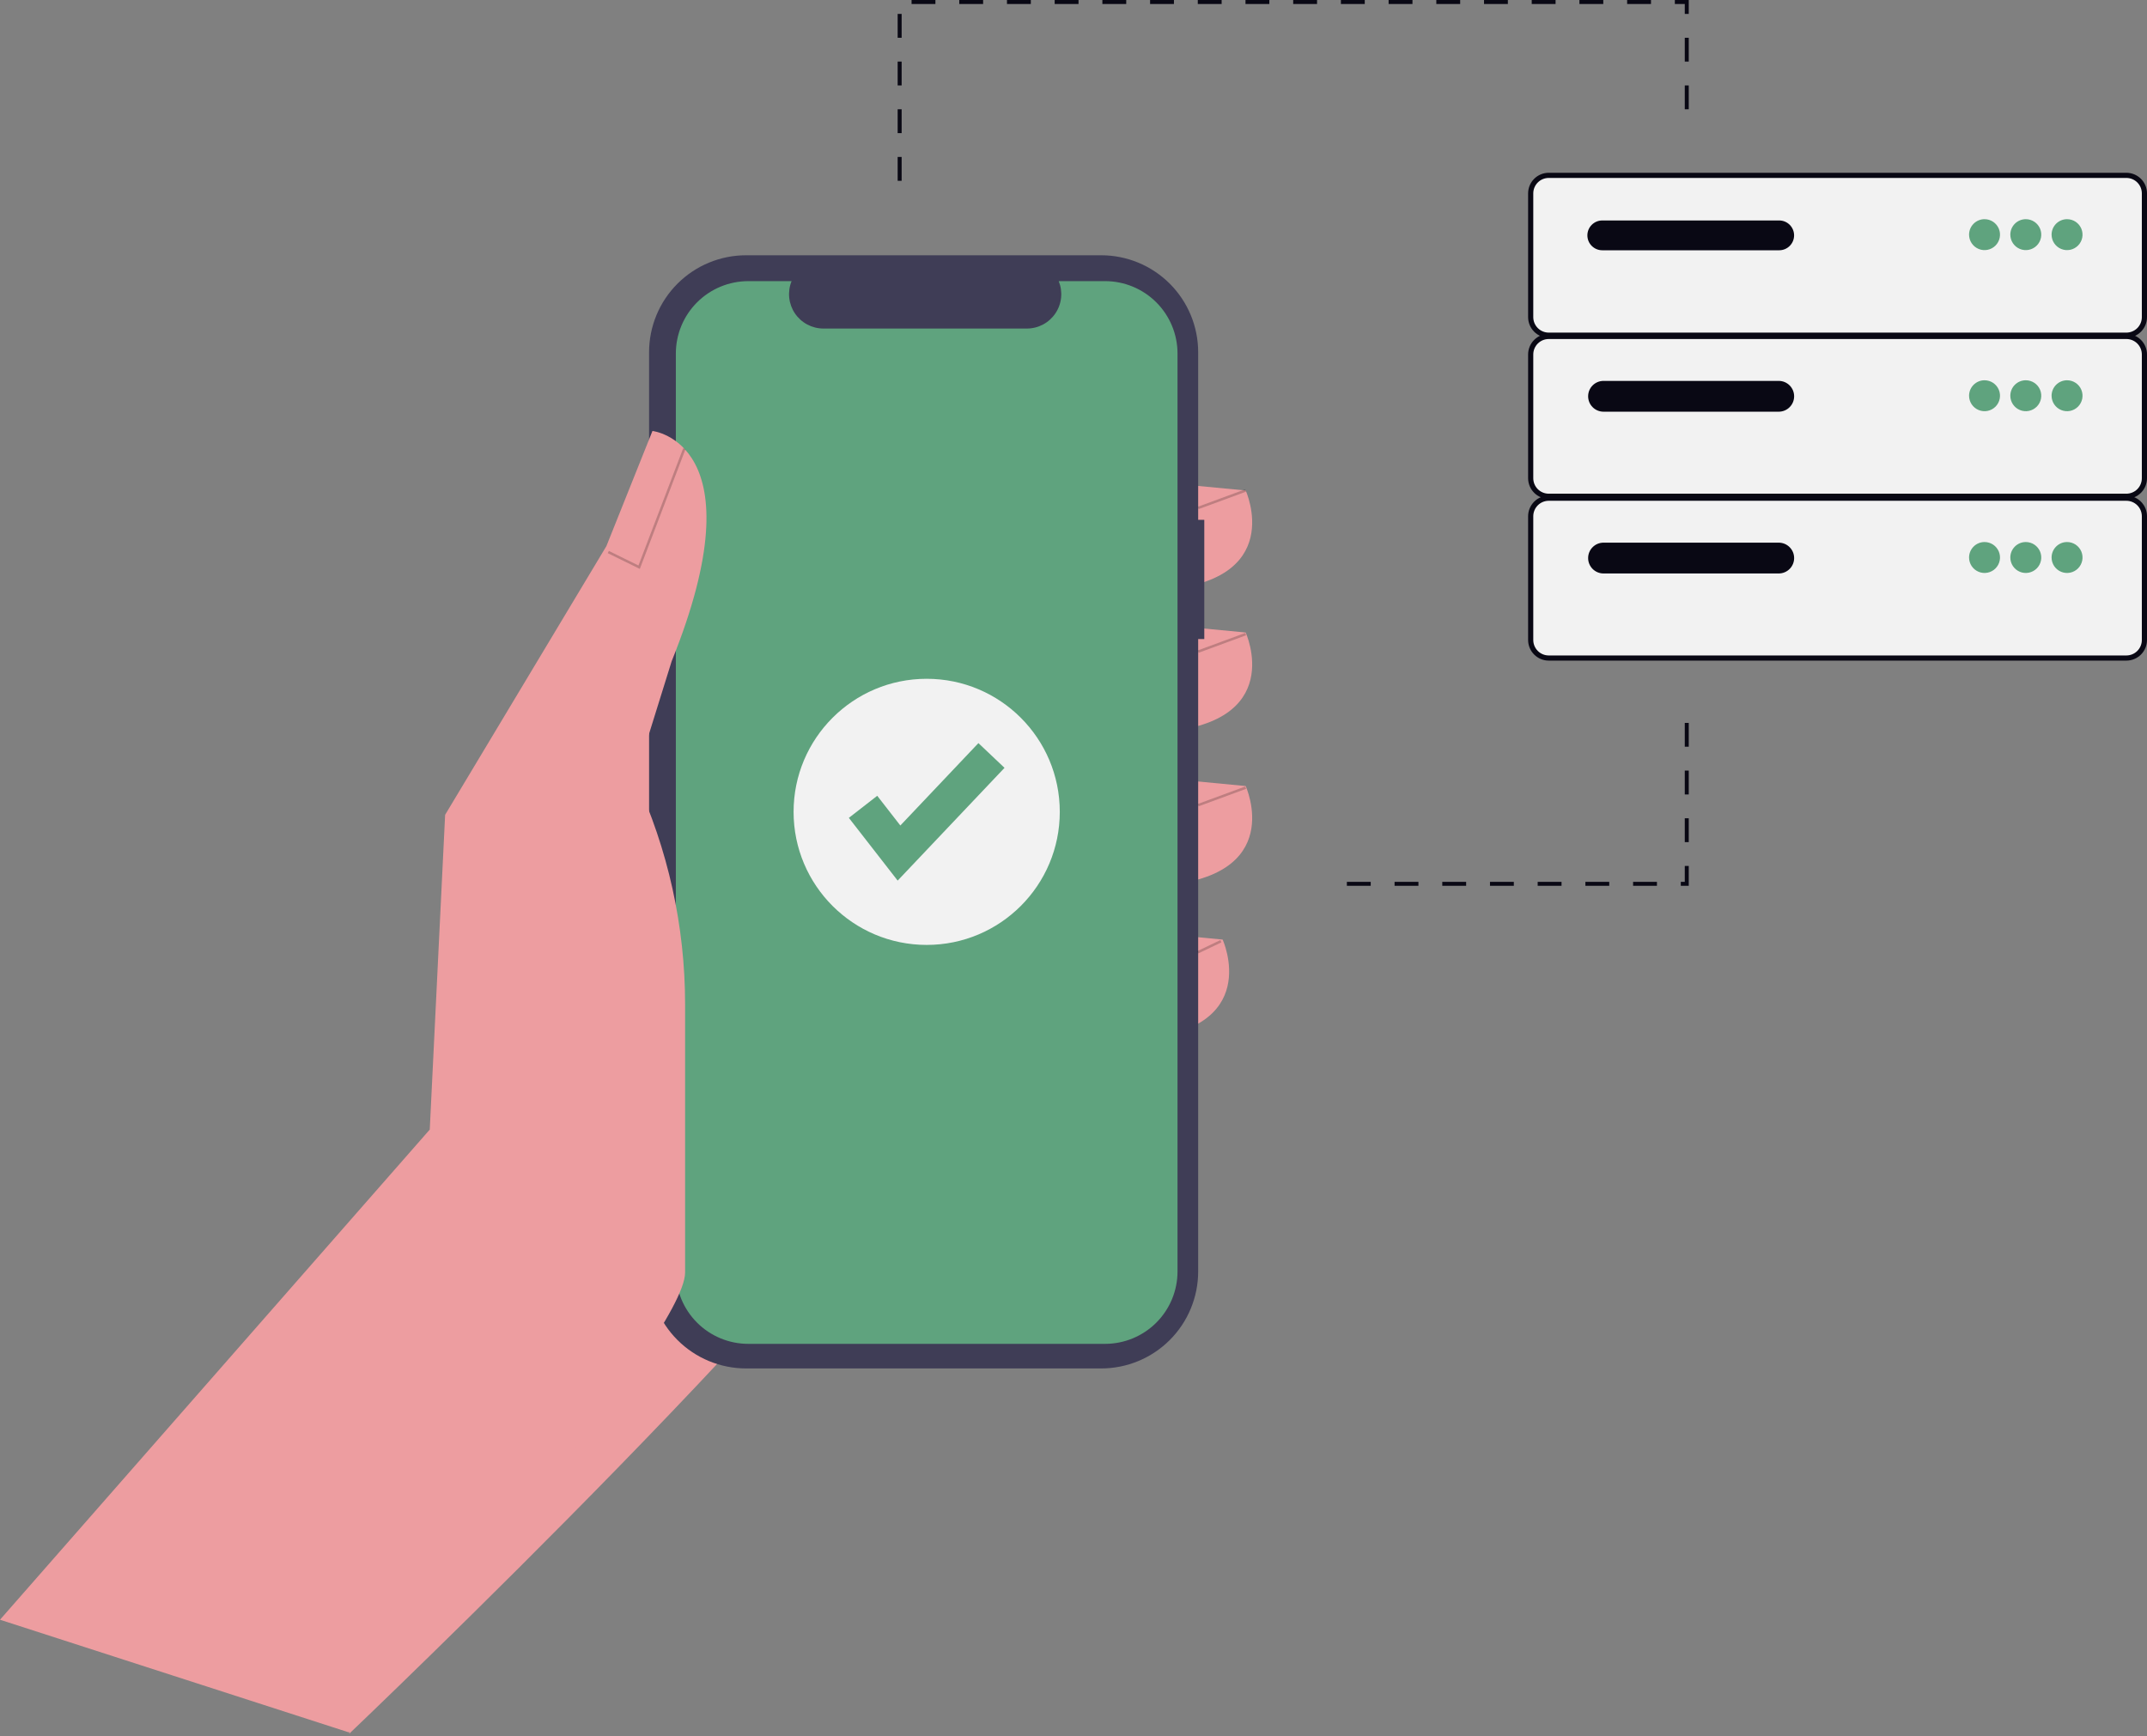 <svg width="382" height="309" viewBox="0 0 382 309" fill="none" xmlns="http://www.w3.org/2000/svg">
<rect x="0" y="0" width="382" height="309" fill="#808080" stroke="none"/>
<path d="M275.557 30.75H378.33C379.303 30.75 380.237 31.137 380.925 31.825C381.613 32.513 382 33.447 382 34.42V56.441C382 57.415 381.613 58.348 380.925 59.037C380.237 59.725 379.303 60.112 378.33 60.112H275.557C274.583 60.112 273.65 59.725 272.961 59.037C272.273 58.348 271.886 57.415 271.886 56.441V34.42C271.886 33.447 272.273 32.513 272.961 31.825C273.65 31.137 274.583 30.75 275.557 30.75Z" fill="#090814"/>
<path d="M275.557 31.668H378.329C379.059 31.668 379.759 31.957 380.276 32.474C380.792 32.99 381.082 33.69 381.082 34.42V56.443C381.082 57.173 380.792 57.873 380.276 58.389C379.759 58.906 379.059 59.196 378.329 59.196H275.557C274.827 59.196 274.126 58.906 273.61 58.389C273.094 57.873 272.804 57.173 272.804 56.443V34.42C272.804 33.69 273.094 32.99 273.61 32.474C274.126 31.957 274.827 31.668 275.557 31.668Z" fill="#F2F2F2"/>
<path d="M316.558 39.237H285.083C283.618 39.237 282.431 40.425 282.431 41.89V41.89C282.431 43.355 283.618 44.542 285.083 44.542H316.558C318.023 44.542 319.21 43.355 319.21 41.89V41.89C319.21 40.425 318.023 39.237 316.558 39.237Z" fill="#090814"/>
<path d="M353.094 39.008C353.639 39.008 354.171 39.17 354.624 39.472C355.077 39.775 355.429 40.205 355.638 40.708C355.846 41.211 355.901 41.764 355.794 42.298C355.688 42.832 355.426 43.323 355.041 43.708C354.656 44.093 354.165 44.355 353.631 44.461C353.097 44.568 352.544 44.513 352.041 44.305C351.538 44.096 351.108 43.743 350.805 43.291C350.503 42.838 350.341 42.306 350.341 41.761C350.341 41.031 350.631 40.331 351.148 39.815C351.664 39.298 352.364 39.008 353.094 39.008Z" fill="#5FA37E"/>
<path d="M360.435 39.008C360.98 39.008 361.512 39.17 361.965 39.472C362.417 39.775 362.77 40.205 362.979 40.708C363.187 41.211 363.241 41.764 363.135 42.298C363.029 42.832 362.767 43.323 362.382 43.708C361.997 44.093 361.506 44.355 360.972 44.461C360.438 44.568 359.885 44.513 359.382 44.305C358.879 44.096 358.449 43.743 358.146 43.291C357.844 42.838 357.682 42.306 357.682 41.761C357.682 41.031 357.972 40.331 358.488 39.815C359.005 39.298 359.705 39.008 360.435 39.008Z" fill="#5FA37E"/>
<path d="M367.776 39.008C368.321 39.008 368.853 39.17 369.306 39.472C369.759 39.775 370.112 40.205 370.32 40.708C370.528 41.211 370.583 41.764 370.477 42.298C370.37 42.832 370.108 43.323 369.723 43.708C369.338 44.093 368.848 44.355 368.314 44.461C367.78 44.568 367.226 44.513 366.723 44.305C366.22 44.096 365.79 43.743 365.487 43.291C365.185 42.838 365.023 42.306 365.023 41.761C365.023 41.031 365.313 40.331 365.83 39.815C366.346 39.298 367.046 39.008 367.776 39.008Z" fill="#5FA37E"/>
<path d="M64.352 266.231L62.148 308.544C62.148 308.544 155.367 219.82 166.979 193.861C178.592 167.902 156.732 103.686 156.732 103.686L108.229 130.328L64.352 266.231Z" fill="#ED9DA0"/>
<path d="M207.286 85.925L221.632 87.292C221.632 87.292 229.147 103.687 205.921 105.053L207.286 85.925Z" fill="#ED9DA0"/>
<path d="M207.286 111.201L221.632 112.568C221.632 112.568 229.147 128.963 205.921 130.329L207.286 111.201Z" fill="#ED9DA0"/>
<path d="M207.286 138.526L221.632 139.893C221.632 139.893 229.147 156.288 205.921 157.654L207.286 138.526Z" fill="#ED9DA0"/>
<path d="M203.187 165.852L217.533 167.219C217.533 167.219 225.047 183.614 201.822 184.98L203.187 165.852Z" fill="#ED9DA0"/>
<path d="M214.271 92.511H213.182V62.69C213.182 58.113 211.363 53.723 208.127 50.486C204.89 47.249 200.5 45.431 195.923 45.431H132.744C128.167 45.431 123.777 47.25 120.54 50.486C117.304 53.723 115.485 58.113 115.485 62.69V226.287C115.485 230.864 117.304 235.254 120.54 238.491C123.777 241.728 128.167 243.546 132.745 243.546H195.923C198.19 243.546 200.434 243.1 202.528 242.232C204.622 241.365 206.524 240.094 208.127 238.491C209.73 236.888 211.001 234.986 211.868 232.892C212.736 230.798 213.182 228.553 213.182 226.287V113.737H214.271L214.271 92.511Z" fill="#3F3D56"/>
<path d="M196.619 50.037H188.372C188.751 50.966 188.896 51.975 188.793 52.974C188.691 53.973 188.344 54.931 187.784 55.764C187.224 56.598 186.468 57.281 185.582 57.753C184.696 58.225 183.707 58.472 182.703 58.472H146.51C145.506 58.472 144.517 58.225 143.631 57.753C142.745 57.281 141.988 56.598 141.428 55.764C140.868 54.931 140.521 53.972 140.419 52.974C140.317 51.975 140.461 50.966 140.841 50.036H133.138C129.72 50.036 126.441 51.394 124.024 53.811C121.607 56.228 120.249 59.506 120.249 62.924V226.281C120.249 227.974 120.582 229.65 121.23 231.214C121.878 232.777 122.827 234.198 124.024 235.395C125.221 236.592 126.642 237.541 128.205 238.189C129.769 238.837 131.445 239.17 133.138 239.17H196.619C200.037 239.17 203.316 237.812 205.733 235.395C208.15 232.978 209.508 229.7 209.508 226.282V62.923C209.508 59.505 208.15 56.227 205.733 53.809C203.316 51.392 200.037 50.034 196.619 50.034V50.037Z" fill="#5FA37E"/>
<path d="M0 288.269L4.224 283.45L76.464 201.035L79.198 145.017L107.89 97.197L116.087 76.702C116.087 76.702 135.213 78.751 119.502 117.688L113.013 138.524C118.863 151.124 121.894 164.849 121.895 178.742V226.487C121.895 237.73 68.32 298.968 62.083 308.322L0 288.269Z" fill="#ED9DA0"/>
<path opacity="0.2" d="M113.837 101.249L108.133 98.446L108.327 98.051L113.597 100.641L121.553 79.781L121.965 79.939L113.837 101.249Z" fill="black"/>
<path opacity="0.2" d="M213.106 90.197L213.258 90.61L221.708 87.498L221.556 87.084L213.106 90.197Z" fill="black"/>
<path opacity="0.2" d="M213.106 115.761L213.258 116.174L221.708 113.062L221.556 112.648L213.106 115.761Z" fill="black"/>
<path opacity="0.2" d="M213.106 143.088L213.258 143.502L221.708 140.389L221.556 139.976L213.106 143.088Z" fill="black"/>
<path opacity="0.2" d="M213.014 169.285L213.205 169.683L217.319 167.708L217.128 167.311L213.014 169.285Z" fill="black"/>
<path d="M164.878 168.17C177.957 168.17 188.56 157.568 188.56 144.489C188.56 131.41 177.957 120.807 164.878 120.807C151.799 120.807 141.197 131.41 141.197 144.489C141.197 157.568 151.799 168.17 164.878 168.17Z" fill="#F2F2F2"/>
<path d="M159.714 156.724L151.03 145.558L156.08 141.63L160.191 146.917L174.082 132.254L178.727 136.654L159.714 156.724Z" fill="#5FA37E"/>
<path d="M275.557 59.418H378.33C379.303 59.418 380.237 59.805 380.925 60.493C381.613 61.182 382 62.115 382 63.089V85.11C382 86.083 381.613 87.017 380.925 87.705C380.237 88.394 379.303 88.78 378.33 88.78H275.557C274.583 88.78 273.65 88.394 272.961 87.705C272.273 87.017 271.886 86.083 271.886 85.11V63.089C271.886 62.115 272.273 61.182 272.961 60.493C273.65 59.805 274.583 59.418 275.557 59.418Z" fill="#090814"/>
<path d="M275.557 60.336H378.329C379.059 60.336 379.759 60.626 380.276 61.142C380.792 61.659 381.082 62.359 381.082 63.089V85.111C381.082 85.841 380.792 86.542 380.276 87.058C379.759 87.574 379.059 87.864 378.329 87.864H275.557C274.827 87.864 274.126 87.574 273.61 87.058C273.094 86.542 272.804 85.841 272.804 85.111V63.089C272.804 62.359 273.094 61.659 273.61 61.142C274.126 60.626 274.827 60.336 275.557 60.336Z" fill="#F2F2F2"/>
<path d="M316.475 67.788H285.306C283.792 67.788 282.564 69.015 282.564 70.529V70.53C282.564 72.044 283.792 73.271 285.306 73.271H316.475C317.989 73.271 319.217 72.044 319.217 70.53V70.529C319.217 69.015 317.989 67.788 316.475 67.788Z" fill="#090814"/>
<path d="M353.094 67.677C353.639 67.677 354.171 67.838 354.624 68.141C355.077 68.443 355.429 68.873 355.638 69.376C355.846 69.879 355.901 70.433 355.794 70.967C355.688 71.501 355.426 71.992 355.041 72.377C354.656 72.762 354.165 73.024 353.631 73.13C353.097 73.236 352.544 73.182 352.041 72.973C351.538 72.765 351.108 72.412 350.805 71.959C350.503 71.507 350.341 70.974 350.341 70.43C350.341 69.7 350.631 68.999 351.148 68.483C351.664 67.967 352.364 67.677 353.094 67.677Z" fill="#5FA37E"/>
<path d="M360.435 67.677C360.98 67.677 361.512 67.838 361.965 68.141C362.417 68.443 362.77 68.873 362.979 69.376C363.187 69.879 363.241 70.433 363.135 70.967C363.029 71.501 362.767 71.992 362.382 72.377C361.997 72.762 361.506 73.024 360.972 73.13C360.438 73.236 359.885 73.182 359.382 72.973C358.879 72.765 358.449 72.412 358.146 71.959C357.844 71.507 357.682 70.974 357.682 70.43C357.682 69.7 357.972 68.999 358.488 68.483C359.005 67.967 359.705 67.677 360.435 67.677Z" fill="#5FA37E"/>
<path d="M367.776 67.677C368.321 67.677 368.853 67.838 369.306 68.141C369.759 68.443 370.112 68.873 370.32 69.376C370.528 69.879 370.583 70.433 370.477 70.967C370.37 71.501 370.108 71.992 369.723 72.377C369.338 72.762 368.848 73.024 368.314 73.13C367.78 73.236 367.226 73.182 366.723 72.973C366.22 72.765 365.79 72.412 365.487 71.959C365.185 71.507 365.023 70.974 365.023 70.43C365.023 69.7 365.313 68.999 365.83 68.483C366.346 67.967 367.046 67.677 367.776 67.677Z" fill="#5FA37E"/>
<path d="M275.557 88.209H378.33C379.303 88.209 380.237 88.595 380.925 89.284C381.613 89.972 382 90.906 382 91.879V113.9C382 114.874 381.613 115.807 380.925 116.496C380.237 117.184 379.303 117.571 378.33 117.571H275.557C274.583 117.571 273.65 117.184 272.961 116.496C272.273 115.807 271.886 114.874 271.886 113.9V91.879C271.886 90.906 272.273 89.972 272.961 89.284C273.65 88.595 274.583 88.209 275.557 88.209Z" fill="#090814"/>
<path d="M275.557 89.126H378.329C379.059 89.126 379.759 89.416 380.276 89.933C380.792 90.449 381.082 91.149 381.082 91.879V113.902C381.082 114.632 380.792 115.332 380.276 115.848C379.759 116.365 379.059 116.655 378.329 116.655H275.557C274.827 116.655 274.126 116.365 273.61 115.848C273.094 115.332 272.804 114.632 272.804 113.902V91.879C272.804 91.149 273.094 90.449 273.61 89.933C274.126 89.416 274.827 89.126 275.557 89.126Z" fill="#F2F2F2"/>
<path d="M316.475 96.578H285.306C283.792 96.578 282.564 97.805 282.564 99.32V99.32C282.564 100.834 283.792 102.062 285.306 102.062H316.475C317.989 102.062 319.217 100.834 319.217 99.32V99.32C319.217 97.805 317.989 96.578 316.475 96.578Z" fill="#090814"/>
<path d="M353.094 96.467C353.639 96.467 354.171 96.629 354.624 96.931C355.077 97.234 355.429 97.664 355.638 98.167C355.846 98.67 355.901 99.223 355.794 99.757C355.688 100.291 355.426 100.782 355.041 101.167C354.656 101.552 354.165 101.814 353.631 101.92C353.097 102.027 352.544 101.972 352.041 101.764C351.538 101.555 351.108 101.202 350.805 100.75C350.503 100.297 350.341 99.765 350.341 99.22C350.341 98.49 350.631 97.79 351.148 97.273C351.664 96.757 352.364 96.467 353.094 96.467Z" fill="#5FA37E"/>
<path d="M360.435 96.467C360.98 96.467 361.512 96.629 361.965 96.931C362.417 97.234 362.77 97.664 362.979 98.167C363.187 98.67 363.241 99.223 363.135 99.757C363.029 100.291 362.767 100.782 362.382 101.167C361.997 101.552 361.506 101.814 360.972 101.92C360.438 102.027 359.885 101.972 359.382 101.764C358.879 101.555 358.449 101.202 358.146 100.75C357.844 100.297 357.682 99.765 357.682 99.22C357.682 98.49 357.972 97.79 358.488 97.273C359.005 96.757 359.705 96.467 360.435 96.467Z" fill="#5FA37E"/>
<path d="M367.776 96.467C368.321 96.467 368.853 96.629 369.306 96.931C369.759 97.234 370.112 97.664 370.32 98.167C370.528 98.67 370.583 99.223 370.477 99.757C370.37 100.291 370.108 100.782 369.723 101.167C369.338 101.552 368.848 101.814 368.314 101.92C367.78 102.027 367.226 101.972 366.723 101.764C366.22 101.555 365.79 101.202 365.487 100.75C365.185 100.297 365.023 99.765 365.023 99.22C365.023 98.49 365.313 97.79 365.83 97.273C366.346 96.757 367.046 96.467 367.776 96.467Z" fill="#5FA37E"/>
<path d="M160.422 32.182H159.714V27.936H160.422V32.182ZM160.422 23.695H159.714V19.451H160.422V23.695ZM300.467 19.451H299.76V15.207H300.467V19.451ZM160.422 15.207H159.714V10.963H160.422V15.207ZM300.467 10.963H299.76V6.719H300.467V10.963ZM160.422 6.719H159.714V2.476H160.422V6.719ZM300.467 2.476H299.76V0.709H297.993V0H300.469L300.467 2.476ZM293.748 0.709H289.504V0H293.748V0.709ZM285.26 0.709H281.016V0H285.26V0.709ZM276.772 0.709H272.528V0H276.772V0.709ZM268.284 0.709H264.04V0H268.284V0.709ZM259.797 0.709H255.553V0H259.797V0.709ZM251.309 0.709H247.066V0H251.31L251.309 0.709ZM242.821 0.709H238.577V0H242.821V0.709ZM234.333 0.709H230.089V0H234.333V0.709ZM225.845 0.709H221.602V0H225.845V0.709ZM217.358 0.709H213.114V0H217.358V0.709ZM208.87 0.709H204.626V0H208.872L208.87 0.709ZM200.382 0.709H196.138V0H200.382V0.709ZM191.894 0.709H187.65V0H191.894V0.709ZM183.407 0.709H179.163V0H183.407V0.709ZM174.919 0.709H170.675V0H174.919L174.919 0.709ZM166.431 0.709H162.187V0H166.431V0.709Z" fill="#090814"/>
<path d="M300.467 157.654H299.053V156.947H299.76V154.118H300.467V157.654ZM294.809 157.654H290.564V156.947H294.808L294.809 157.654ZM286.321 157.654H282.077V156.947H286.321V157.654ZM277.833 157.654H273.589V156.947H277.833V157.654ZM269.345 157.654H265.102V156.947H269.345V157.654ZM260.858 157.654H256.614V156.947H260.858V157.654ZM252.37 157.654H248.126V156.947H252.37V157.654ZM243.882 157.654H239.639V156.947H243.883L243.882 157.654ZM300.466 149.874H299.759V145.63H300.466V149.874ZM300.466 141.386H299.759V137.143H300.466V141.386ZM300.466 132.899H299.759V128.655H300.466V132.899Z" fill="#090814"/>
</svg>
